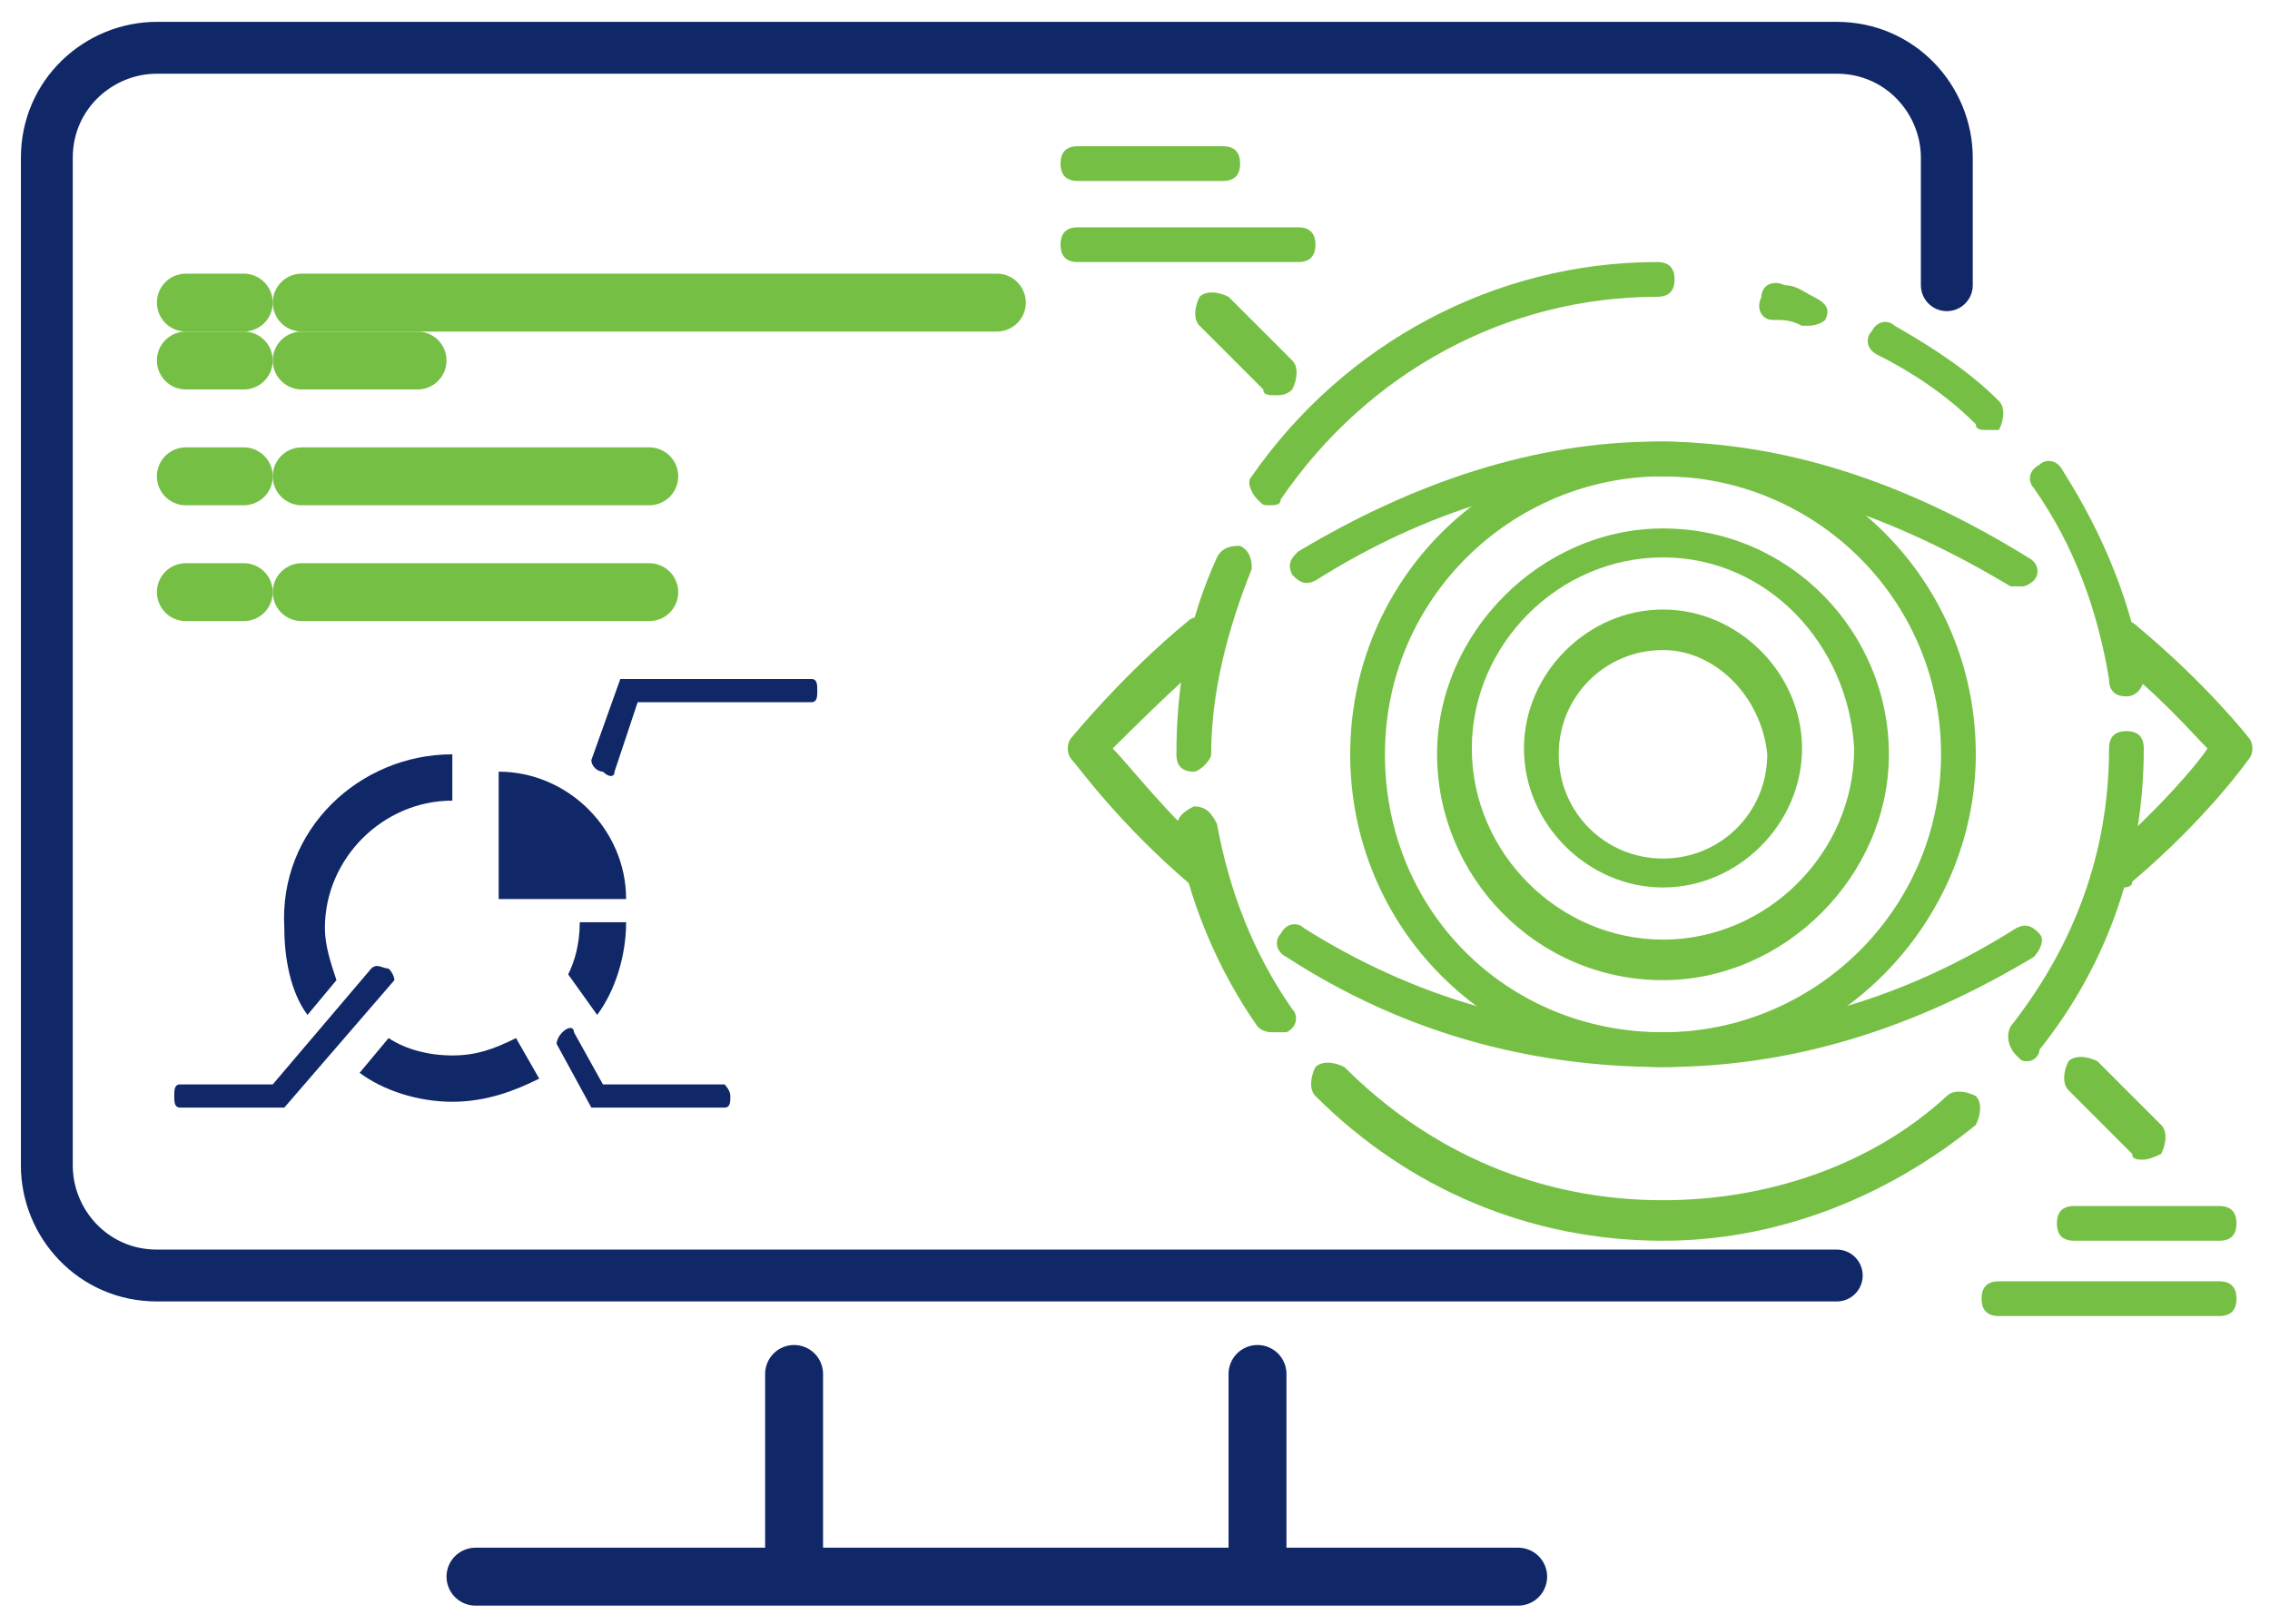 <svg width="95" height="68" viewBox="0 0 95 68" fill="none" xmlns="http://www.w3.org/2000/svg">
<path d="M76.869 53.394H6.566C3.899 53.394 1.96 51.212 1.96 48.788V6.606C1.96 3.939 4.142 2 6.566 2H76.869C79.536 2 81.475 4.182 81.475 6.606V11.939" stroke="#112868" stroke-width="2.171" stroke-miterlimit="10" stroke-linecap="round" stroke-linejoin="round"/>
<path d="M50.445 37.394C50.203 37.394 50.203 37.394 49.961 37.151C46.809 34.485 45.112 32.061 44.869 31.818C44.627 31.576 44.627 31.091 44.869 30.848C44.869 30.848 47.051 28.182 49.718 26C49.96 25.758 50.445 25.758 50.93 26C51.172 26.242 51.172 26.727 50.93 27.212C48.99 28.909 47.294 30.606 46.566 31.333C47.294 32.061 48.748 34 50.93 35.939C51.172 36.182 51.415 36.667 50.93 37.151C50.93 37.151 50.688 37.394 50.445 37.394Z" fill="#75C044"/>
<path d="M69.597 44.667C64.021 44.667 58.687 43.212 53.839 40.061C53.354 39.818 53.355 39.333 53.597 39.091C53.839 38.606 54.324 38.606 54.566 38.849C59.172 41.758 64.263 43.212 69.597 43.212C74.93 43.212 79.779 41.758 84.385 38.849C84.87 38.606 85.112 38.849 85.354 39.091C85.597 39.333 85.355 39.818 85.112 40.061C80.264 42.97 75.172 44.667 69.597 44.667Z" fill="#75C044"/>
<path d="M88.748 37.151C88.506 37.151 88.263 37.151 88.263 36.909C88.02 36.667 88.02 36.182 88.263 35.697C90.445 33.758 91.9 32.06 92.385 31.333C91.657 30.606 90.445 29.151 88.263 27.454C88.02 27.212 87.778 26.727 88.263 26.242C88.505 26 88.99 25.758 89.475 26.242C92.384 28.667 94.081 30.848 94.081 30.848C94.324 31.091 94.324 31.576 94.081 31.818C94.081 31.818 92.385 34.242 89.233 36.909C89.233 37.151 88.991 37.151 88.748 37.151Z" fill="#75C044"/>
<path d="M84.626 24.546C84.384 24.546 84.384 24.546 84.142 24.546C79.293 21.636 74.445 19.939 69.354 19.939C64.506 19.939 59.657 21.394 55.051 24.303C54.566 24.546 54.324 24.303 54.081 24.061C53.839 23.576 54.081 23.333 54.323 23.091C59.172 20.182 64.263 18.485 69.354 18.485C74.688 18.485 79.778 20.182 84.869 23.333C85.354 23.576 85.354 24.061 85.112 24.303C85.112 24.303 84.869 24.546 84.626 24.546Z" fill="#75C044"/>
<path d="M69.596 44.667C62.324 44.667 56.506 38.849 56.506 31.576C56.506 24.303 62.324 18.485 69.596 18.485C76.869 18.485 82.688 24.303 82.688 31.576C82.688 38.606 76.869 44.667 69.596 44.667ZM69.596 19.939C63.293 19.939 57.96 25.03 57.96 31.576C57.96 38.121 63.051 43.212 69.596 43.212C75.899 43.212 81.233 38.121 81.233 31.576C81.233 25.03 75.899 19.939 69.596 19.939Z" fill="#75C044"/>
<path d="M69.596 37.151C66.445 37.151 63.778 34.485 63.778 31.333C63.778 28.182 66.445 25.515 69.596 25.515C72.748 25.515 75.415 28.182 75.415 31.333C75.415 34.485 72.748 37.151 69.596 37.151ZM69.596 27.212C67.172 27.212 65.233 29.151 65.233 31.576C65.233 34 67.172 35.939 69.596 35.939C72.021 35.939 73.96 34 73.96 31.576C73.718 29.151 71.778 27.212 69.596 27.212Z" fill="#75C044"/>
<path d="M69.596 41.03C64.263 41.03 60.142 36.667 60.142 31.576C60.142 26.485 64.505 22.121 69.596 22.121C74.93 22.121 79.051 26.485 79.051 31.576C79.051 36.667 74.687 41.03 69.596 41.03ZM69.596 23.333C65.233 23.333 61.596 26.97 61.596 31.333C61.596 35.697 65.233 39.333 69.596 39.333C73.96 39.333 77.597 35.697 77.597 31.333C77.354 26.97 73.96 23.333 69.596 23.333Z" fill="#75C044"/>
<path d="M49.96 32.303C49.475 32.303 49.233 32.061 49.233 31.576C49.233 28.667 49.718 26 50.93 23.333C51.172 22.849 51.657 22.849 51.899 22.849C52.384 23.091 52.385 23.576 52.385 23.818C51.415 26.242 50.687 28.909 50.687 31.576C50.687 31.818 50.203 32.303 49.96 32.303Z" fill="#75C044"/>
<path d="M53.354 43.212C53.112 43.212 52.869 43.212 52.627 42.97C50.93 40.545 49.718 37.636 49.233 34.727C49.233 34.242 49.475 34 49.96 33.758C50.445 33.758 50.687 34 50.93 34.485C51.415 37.151 52.385 39.818 54.081 42.242C54.324 42.485 54.324 42.97 53.839 43.212C53.596 43.212 53.354 43.212 53.354 43.212Z" fill="#75C044"/>
<path d="M69.597 51.939C64.021 51.939 58.93 49.758 55.051 45.879C54.809 45.636 54.809 45.151 55.051 44.667C55.294 44.424 55.778 44.424 56.263 44.667C59.9 48.303 64.506 50.242 69.597 50.242C73.96 50.242 78.324 48.788 81.476 45.879C81.718 45.636 82.203 45.636 82.688 45.879C82.93 46.121 82.93 46.606 82.688 47.091C78.809 50.242 74.203 51.939 69.597 51.939Z" fill="#75C044"/>
<path d="M84.869 44.424C84.626 44.424 84.627 44.424 84.384 44.182C84.142 43.939 83.899 43.455 84.142 42.97C86.808 39.576 88.263 35.697 88.263 31.333C88.263 30.849 88.505 30.606 88.99 30.606C89.475 30.606 89.718 30.849 89.718 31.333C89.718 35.939 88.263 40.303 85.354 43.939C85.354 44.182 85.111 44.424 84.869 44.424Z" fill="#75C044"/>
<path d="M88.99 29.151C88.506 29.151 88.263 28.909 88.263 28.424C87.778 25.515 86.809 22.848 85.112 20.424C84.87 20.182 84.869 19.697 85.354 19.454C85.597 19.212 86.082 19.212 86.324 19.697C88.021 22.364 89.233 25.273 89.718 28.424C89.718 28.667 89.475 29.151 88.99 29.151Z" fill="#75C044"/>
<path d="M53.111 21.151C52.869 21.151 52.869 21.152 52.627 20.909C52.384 20.667 52.142 20.182 52.385 19.939C56.263 14.364 62.566 10.97 69.354 10.97C69.839 10.97 70.081 11.212 70.081 11.697C70.081 12.182 69.839 12.424 69.354 12.424C63.051 12.424 57.233 15.576 53.597 20.909C53.597 21.152 53.354 21.151 53.111 21.151Z" fill="#75C044"/>
<path d="M75.657 13.636H75.415C74.93 13.394 74.687 13.394 74.203 13.394C73.718 13.394 73.475 12.909 73.717 12.424C73.717 11.94 74.202 11.697 74.687 11.94C75.172 11.94 75.415 12.182 75.899 12.424C76.384 12.667 76.626 12.909 76.384 13.394C76.384 13.394 76.142 13.636 75.657 13.636Z" fill="#75C044"/>
<path d="M83.172 18C82.93 18 82.688 18 82.688 17.758C81.476 16.545 80.021 15.576 78.566 14.848C78.081 14.606 78.082 14.121 78.324 13.879C78.567 13.394 79.051 13.394 79.293 13.636C80.99 14.606 82.445 15.576 83.657 16.788C83.9 17.03 83.9 17.515 83.657 18C83.415 18 83.415 18 83.172 18Z" fill="#75C044"/>
<path d="M51.172 7.576H45.112C44.627 7.576 44.385 7.333 44.385 6.848C44.385 6.364 44.627 6.121 45.112 6.121H51.172C51.657 6.121 51.899 6.364 51.899 6.848C51.899 7.333 51.657 7.576 51.172 7.576Z" fill="#75C044"/>
<path d="M54.324 10.97H45.112C44.627 10.97 44.385 10.727 44.385 10.242C44.385 9.758 44.627 9.515 45.112 9.515H54.324C54.808 9.515 55.051 9.758 55.051 10.242C55.051 10.727 54.808 10.97 54.324 10.97Z" fill="#75C044"/>
<path d="M92.869 51.939H86.809C86.324 51.939 86.081 51.697 86.081 51.212C86.081 50.727 86.324 50.485 86.809 50.485H92.869C93.354 50.485 93.597 50.727 93.597 51.212C93.597 51.697 93.354 51.939 92.869 51.939Z" fill="#75C044"/>
<path d="M92.869 55.091H83.657C83.172 55.091 82.93 54.848 82.93 54.364C82.93 53.879 83.172 53.636 83.657 53.636H92.869C93.354 53.636 93.597 53.879 93.597 54.364C93.597 54.848 93.354 55.091 92.869 55.091Z" fill="#75C044"/>
<path d="M53.354 16.545C53.112 16.545 52.869 16.545 52.869 16.303L50.203 13.636C49.96 13.394 49.96 12.909 50.203 12.424C50.445 12.182 50.93 12.182 51.415 12.424L54.082 15.091C54.324 15.333 54.324 15.818 54.082 16.303C53.839 16.545 53.597 16.545 53.354 16.545Z" fill="#75C044"/>
<path d="M89.718 48.545C89.475 48.545 89.233 48.545 89.233 48.303L86.566 45.636C86.324 45.394 86.324 44.909 86.566 44.424C86.809 44.182 87.293 44.182 87.778 44.424L90.445 47.091C90.688 47.333 90.688 47.818 90.445 48.303C89.96 48.545 89.718 48.545 89.718 48.545Z" fill="#75C044"/>
<path d="M33.233 57.515V64.788" stroke="#112868" stroke-width="2.424" stroke-miterlimit="10" stroke-linecap="round" stroke-linejoin="round"/>
<path d="M52.627 57.515V64.788" stroke="#112868" stroke-width="2.424" stroke-miterlimit="10" stroke-linecap="round" stroke-linejoin="round"/>
<path d="M19.899 66H63.536" stroke="#112868" stroke-width="2.424" stroke-miterlimit="10" stroke-linecap="round" stroke-linejoin="round"/>
<path d="M7.778 12.667H10.202" stroke="#75C044" stroke-width="2.424" stroke-miterlimit="10" stroke-linecap="round" stroke-linejoin="round"/>
<path d="M12.627 12.667H41.718" stroke="#75C044" stroke-width="2.424" stroke-miterlimit="10" stroke-linecap="round" stroke-linejoin="round"/>
<path d="M7.778 15.091H10.202" stroke="#75C044" stroke-width="2.424" stroke-miterlimit="10" stroke-linecap="round" stroke-linejoin="round"/>
<path d="M12.627 15.091H17.475" stroke="#75C044" stroke-width="2.424" stroke-miterlimit="10" stroke-linecap="round" stroke-linejoin="round"/>
<path d="M7.778 19.939H10.202" stroke="#75C044" stroke-width="2.424" stroke-miterlimit="10" stroke-linecap="round" stroke-linejoin="round"/>
<path d="M12.627 19.939H27.172" stroke="#75C044" stroke-width="2.424" stroke-miterlimit="10" stroke-linecap="round" stroke-linejoin="round"/>
<path d="M7.778 24.788H10.202" stroke="#75C044" stroke-width="2.424" stroke-miterlimit="10" stroke-linecap="round" stroke-linejoin="round"/>
<path d="M12.627 24.788H27.172" stroke="#75C044" stroke-width="2.424" stroke-miterlimit="10" stroke-linecap="round" stroke-linejoin="round"/>
<path d="M33.96 28.424C34.203 28.424 34.203 28.667 34.203 28.909C34.203 29.151 34.203 29.394 33.96 29.394H26.687L25.718 32.303C25.718 32.545 25.475 32.545 25.233 32.303C24.99 32.303 24.748 32.061 24.748 31.818L25.96 28.424H33.96Z" fill="#112868"/>
<path d="M30.324 45.394C30.324 45.394 30.566 45.636 30.566 45.879C30.566 46.121 30.566 46.364 30.324 46.364H24.748L23.294 43.697C23.294 43.697 23.293 43.455 23.536 43.212C23.778 42.97 24.02 42.97 24.02 43.212L25.233 45.394H30.324Z" fill="#112868"/>
<path d="M26.203 37.636H20.869V32.303C23.779 32.303 26.203 34.727 26.203 37.636Z" fill="#112868"/>
<path d="M24.263 38.606H26.203C26.203 40.061 25.718 41.515 24.991 42.485L23.778 40.788C24.021 40.303 24.263 39.576 24.263 38.606Z" fill="#112868"/>
<path d="M21.596 43.455L22.566 45.152C21.597 45.636 20.384 46.121 18.93 46.121C17.475 46.121 16.021 45.636 15.051 44.909L16.263 43.455C16.99 43.939 17.96 44.182 18.93 44.182C19.9 44.182 20.627 43.939 21.596 43.455Z" fill="#112868"/>
<path d="M18.93 31.576V33.515C16.021 33.515 13.597 35.939 13.597 38.849C13.597 39.576 13.839 40.303 14.081 41.03L12.869 42.485C12.142 41.515 11.899 40.061 11.899 38.849C11.657 34.727 15.051 31.576 18.93 31.576Z" fill="#112868"/>
<path d="M16.263 40.545C16.506 40.788 16.506 41.03 16.506 41.03L11.899 46.364H7.536C7.294 46.364 7.293 46.121 7.293 45.879C7.293 45.636 7.294 45.394 7.536 45.394H11.415L15.536 40.545C15.778 40.303 16.021 40.545 16.263 40.545Z" fill="#112868"/>
</svg>
